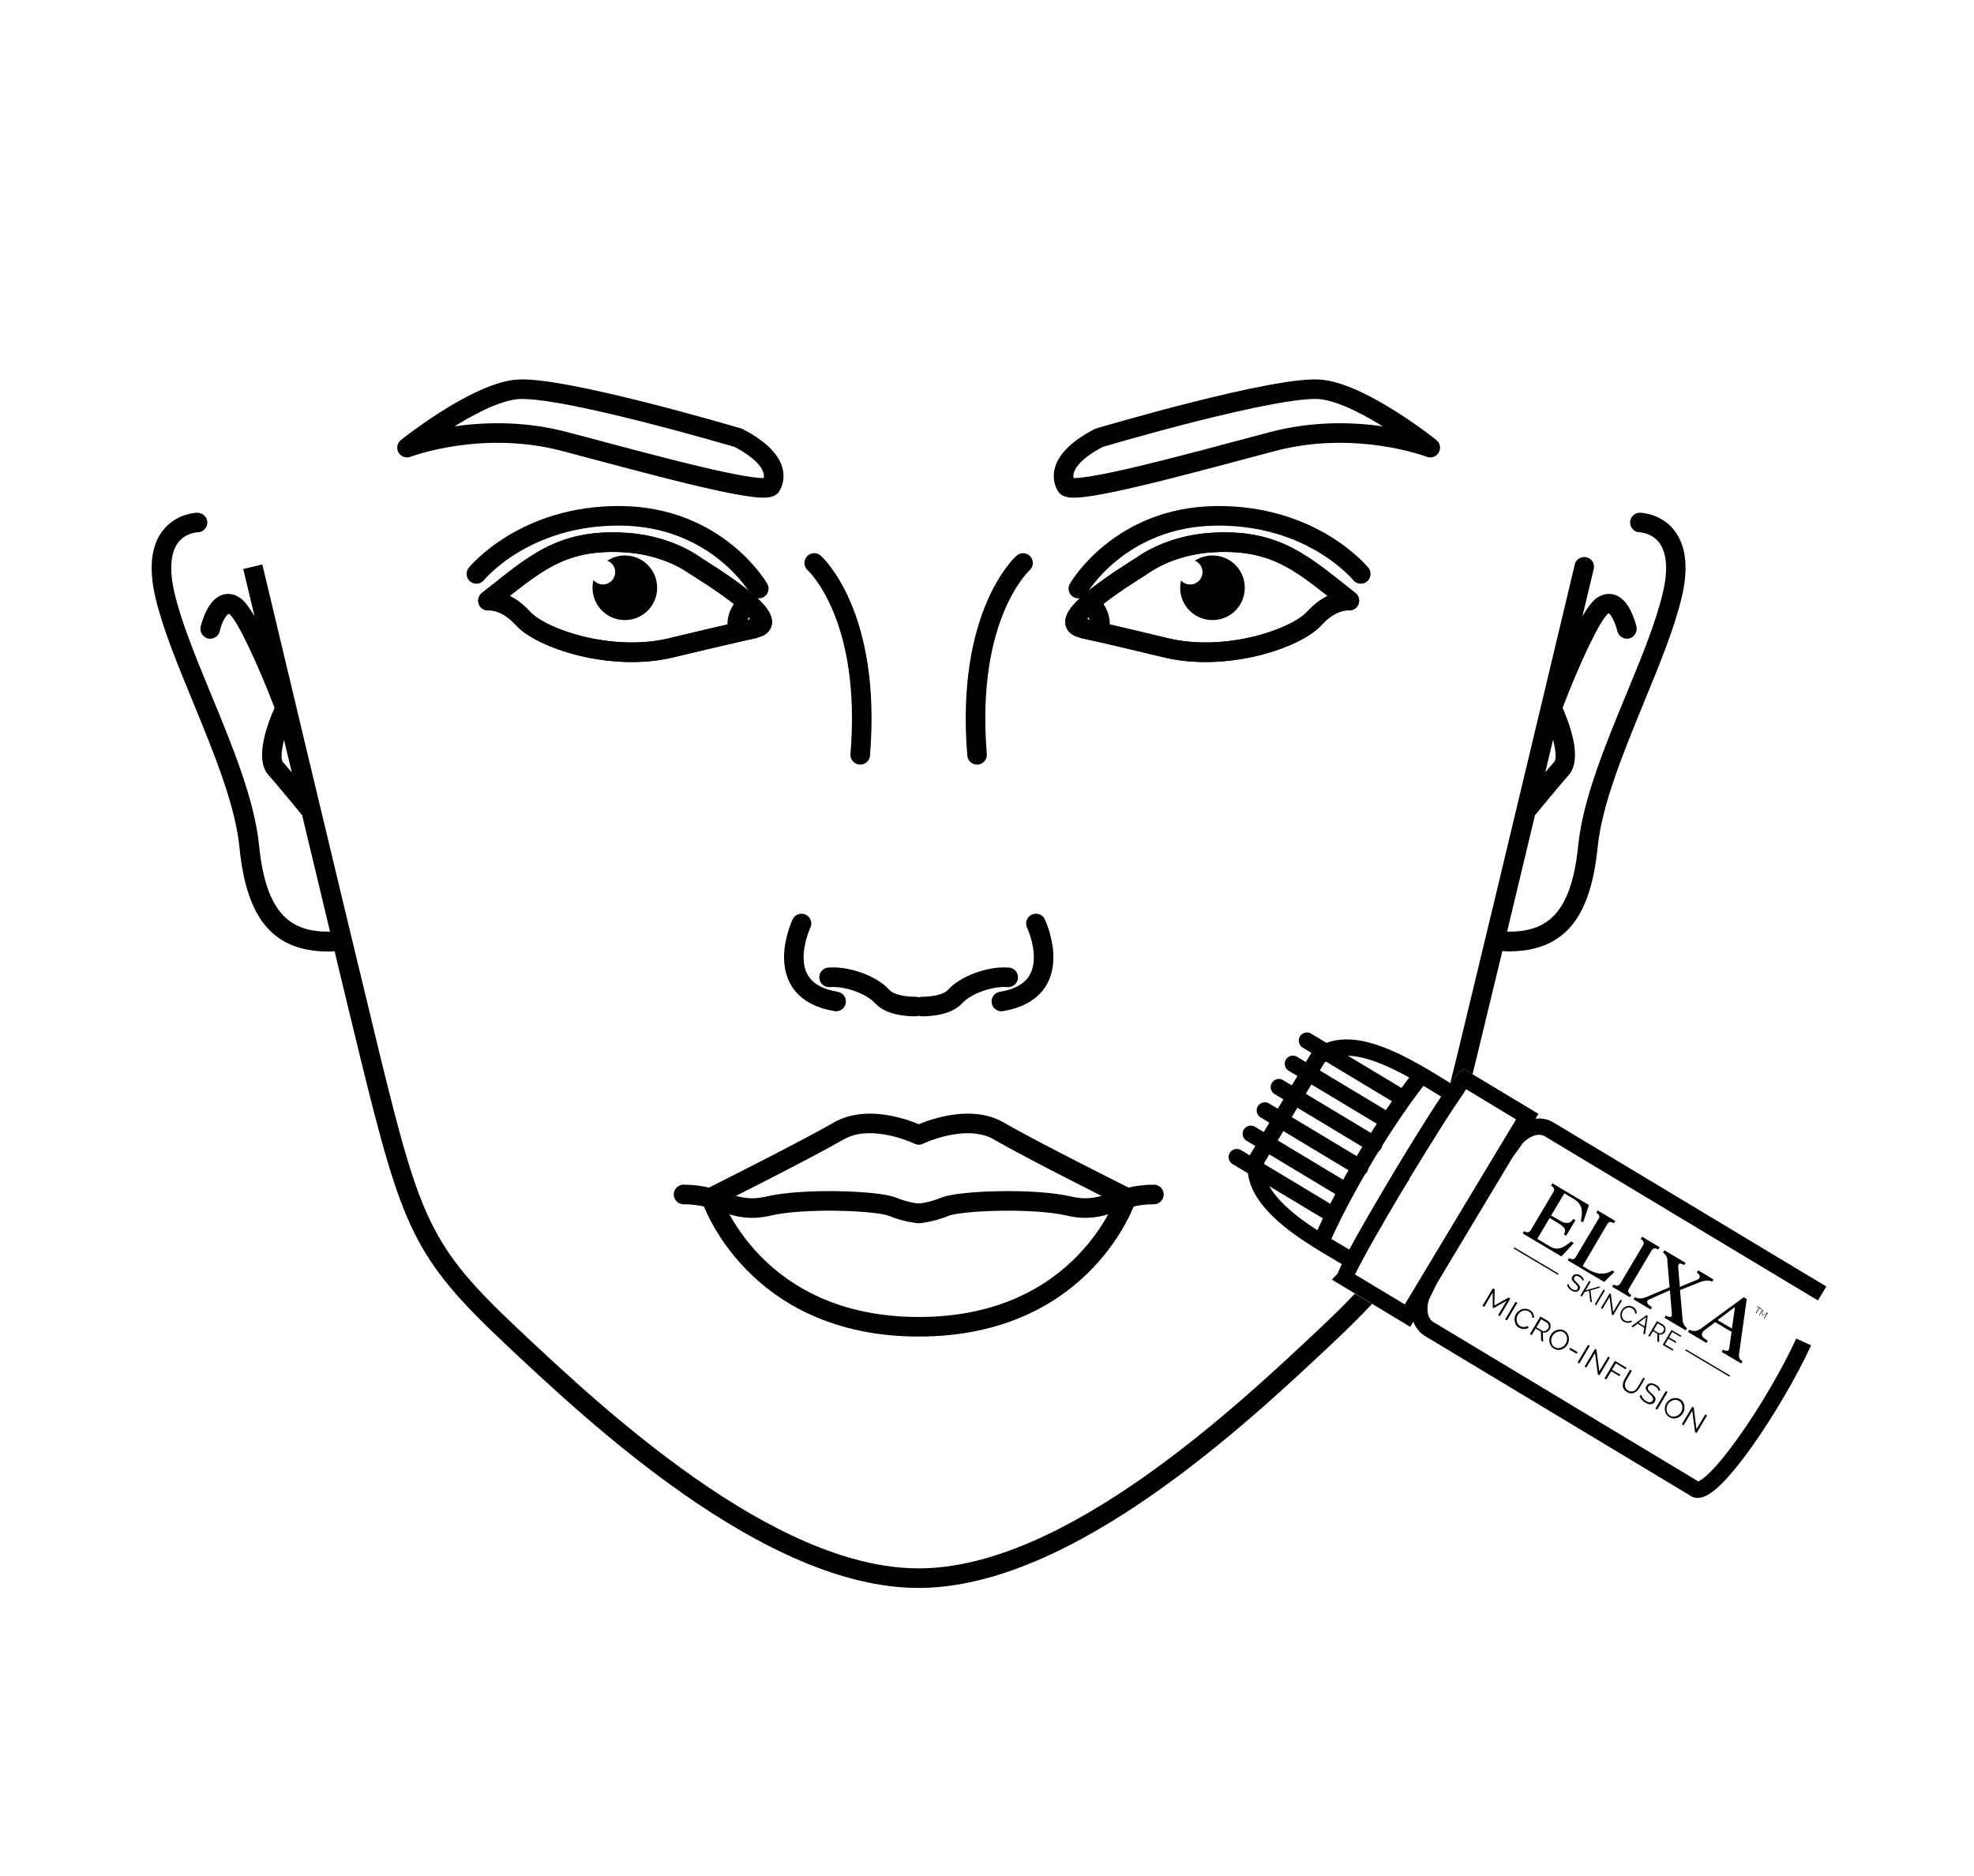 <svg viewBox="0 0 121 115" xmlns="http://www.w3.org/2000/svg" data-name="Layer 1" id="Layer_1">
  <defs>
    <style>
      .cls-1 {
        stroke-miterlimit: 2.61;
      }

      .cls-1, .cls-2, .cls-3, .cls-4 {
        fill: none;
        stroke: #000;
      }

      .cls-2, .cls-3, .cls-4 {
        stroke-linecap: round;
        stroke-linejoin: round;
      }

      .cls-3 {
        fill-rule: evenodd;
      }

      .cls-3, .cls-4 {
        stroke-width: 1.2px;
      }
    </style>
  </defs>
  <path d="M38.3,34.05c-.4,0-.76.12-1.07.32.28.11.48.38.48.7,0,.42-.34.76-.76.76-.23,0-.43-.11-.57-.27-.04.15-.06.31-.06.47,0,1.1.88,1.98,1.98,1.98s1.98-.88,1.98-1.98-.88-1.98-1.98-1.98Z"></path>
  <path d="M46.19,38.51c2.23-.32-3.23-3.6-3.49-3.78-1.21-.86-2.81-1.4-4.52-1.48-3.87-.2-5.5,1.4-8.27,3.57,0,0,1.03-.14,2.15,1.09,1.11,1.23,5.41,2.7,9.13,1.79,3.73-.9,5.02-1.17,5.02-1.17h-.03v-.02Z" class="cls-4"></path>
  <path d="M46.19,38.51c2.23-.32-3.23-3.6-3.49-3.78-1.21-.86-2.81-1.4-4.52-1.48-3.87-.2-5.5,1.4-8.27,3.57,0,0,1.03-.14,2.15,1.09,1.11,1.23,5.41,2.7,9.13,1.79,3.73-.9,5.02-1.17,5.02-1.17h-.03v-.02Z" class="cls-3"></path>
  <path d="M45.67,37.1s-.69.72-.41,1.55" class="cls-4"></path>
  <path d="M46.51,36.08s-2.53-4.4-8.45-4.46c-5.93-.06-8.86,3.56-8.86,3.56" class="cls-4"></path>
  <path d="M47.25,29.8s1.06-1.37-1.99-2.96c0,0-11.09-3.29-13.68-2.96-2.58.32-6.63,3.56-6.63,3.56,0,0,4.52-1.74,9.68-.37,5.17,1.37,12.09,3.29,12.62,2.74h0Z" class="cls-4"></path>
  <path d="M56.1,61.7s-1.45.04-2.03-.62c-.59-.66-2.07-1.26-3.25-1.17" class="cls-4"></path>
  <path d="M49.13,56.61s-1.96,4.11,2.12,4.78" class="cls-4"></path>
  <path d="M49.91,34.51s3.53,3.13,2.82,11.76" class="cls-4"></path>
  <path d="M56.32,69.57s-2.88-1.41-4.91-.24c-2.03,1.17-7.83,4.08-7.83,4.08,0,0,2.58,7.92,12.74,7.92s12.74-7.92,12.74-7.92c0,0-5.8-2.89-7.83-4.08-2.03-1.17-4.91.24-4.91.24h0Z" class="cls-4"></path>
  <path d="M56.32,74.38s-.72-.04-1.62-.41c-.9-.37-5.41-.55-7.59-.04-2.19.51-2.86-.71-5.21-.71" class="cls-4"></path>
  <path d="M74.32,34.05c-.4,0-.77.12-1.08.32.27.11.47.38.47.7,0,.42-.34.76-.76.76-.22,0-.42-.1-.56-.25-.03.14-.05.29-.05.45,0,1.1.88,1.98,1.98,1.98s1.98-.88,1.98-1.98-.88-1.98-1.98-1.98Z"></path>
  <path d="M66.43,38.51c-2.23-.32,3.23-3.6,3.49-3.78,1.21-.86,2.81-1.4,4.52-1.48,3.87-.2,5.5,1.4,8.27,3.57,0,0-1.03-.14-2.15,1.09-1.11,1.23-5.41,2.7-9.13,1.79-3.73-.9-5.02-1.17-5.02-1.17h.03v-.02Z" class="cls-4"></path>
  <path d="M66.43,38.51c-2.23-.32,3.23-3.6,3.49-3.78,1.21-.86,2.81-1.4,4.52-1.48,3.87-.2,5.5,1.4,8.27,3.57,0,0-1.03-.14-2.15,1.09-1.11,1.23-5.41,2.7-9.13,1.79-3.73-.9-5.02-1.17-5.02-1.17h.03v-.02Z" class="cls-3"></path>
  <path d="M66.95,37.1s.69.72.41,1.55" class="cls-4"></path>
  <path d="M66.1,36.08s2.53-4.4,8.45-4.46c5.93-.06,8.86,3.56,8.86,3.56" class="cls-4"></path>
  <path d="M65.37,29.8s-1.06-1.37,1.99-2.96c0,0,11.09-3.29,13.68-2.96,2.58.32,6.63,3.56,6.63,3.56,0,0-4.52-1.74-9.68-.37s-12.09,3.29-12.62,2.74h0Z" class="cls-4"></path>
  <path d="M56.52,61.7s1.45.04,2.03-.62c.59-.66,2.07-1.26,3.25-1.17" class="cls-4"></path>
  <path d="M63.5,56.61s1.96,4.11-2.12,4.78" class="cls-4"></path>
  <path d="M62.71,34.51s-3.53,3.13-2.82,11.76" class="cls-4"></path>
  <path d="M56.31,74.38s.72-.04,1.62-.41,5.41-.55,7.59-.04c2.19.51,2.86-.71,5.21-.71" class="cls-4"></path>
  <path d="M110.56,82.26c-1.73,3.77-5.49,9.37-6.6,9.05l-16.37-9.85s-.9-.47-.48-1.95l.54-1.1,2.31-3.85,2.31-3.85.72-1c1.11-1.07,1.95-.49,1.95-.49l16.75,10.07" class="cls-1"></path>
  <path d="M86.45,81.34l-4.81-2.9.36-.38c.41-1.14,2.94-5.35,3.46-6.23.55-.92,3.33-5.53,3.98-6.08l.27-.23,4.59,2.76-7.86,13.06ZM83.05,78.12l3.06,1.84,6.82-11.34-3.06-1.85c-.63.83-2.19,3.3-3.55,5.57-1.38,2.28-2.84,4.84-3.27,5.77Z"></path>
  <path d="M82.91,77.3c-.89-.54-2.23-1.27-3.41-2.14-1.54-1.15-2.81-2.54-2.47-4.08l1.89-3.14,1.89-3.14c2.13-1.81,6.19,1.04,8.25,2.28-1.16,1.7-3.17,5.03-3.17,5.03v.02c-.18.27-2.07,3.44-2.98,5.17Z" class="cls-1"></path>
  <path d="M80.97,76.15c1.35-3.13,4.01-7.56,6.14-10.21" class="cls-1"></path>
  <path d="M75.81,70.93l5.84,3.51" class="cls-2"></path>
  <path d="M76.67,69.5l5.84,3.51" class="cls-2"></path>
  <path d="M77.53,68.07l5.84,3.51" class="cls-2"></path>
  <path d="M78.39,66.64l5.84,3.51" class="cls-2"></path>
  <path d="M79.25,65.21l5.84,3.51" class="cls-2"></path>
  <path d="M80.11,63.79l5.84,3.51" class="cls-2"></path>
  <path d="M92.47,79.54l-.87.49.02-.99-.11-.07-.64,1.08.11.06.52-.88v.92l.05.04.8-.45-.52.88.11.06.64-1.08-.11-.06ZM92.9,79.8l-.64,1.08.11.06.64-1.08-.11-.06ZM93.04,80.61c.03-.05.07-.1.12-.15.05-.04.1-.08.16-.1s.12-.03.19-.03.13.02.2.06c.04.02.08.05.11.09.03.04.06.08.08.13.02.05.03.1.02.17h.11c0-.09,0-.18-.05-.26s-.11-.16-.21-.21c-.08-.05-.16-.08-.25-.08-.08,0-.16,0-.24.03s-.14.06-.2.11-.11.11-.15.17c-.04.07-.07.14-.08.22-.02.08-.02.16,0,.24s.04.16.08.22.1.13.18.17c.05.03.12.06.19.07s.14.02.21,0c.07,0,.13-.04.19-.08l-.06-.1c-.05.03-.1.05-.16.06h-.16c-.05-.01-.1-.03-.14-.05-.06-.03-.1-.08-.14-.13-.03-.05-.06-.11-.07-.18-.01-.06-.01-.13,0-.2s.04-.13.07-.19v.02ZM95.04,81.37v-.15c0-.05-.03-.1-.05-.14-.03-.04-.06-.08-.11-.11l-.46-.27-.64,1.08.11.06.24-.4.32.19.02.55.12.07-.02-.58c.05.02.11.02.16.01.05-.01.11-.03.15-.07.05-.03.09-.08.12-.13.02-.04.04-.09.05-.14v.03ZM94.89,81.44s-.06.08-.1.11-.08.04-.13.05-.09,0-.13-.03l-.35-.21.29-.49.35.21s.07.06.09.1.03.09.03.14-.02.1-.04.14v-.02ZM95.9,81.57c-.07-.04-.15-.07-.23-.07s-.16,0-.24.03c-.08.02-.15.06-.21.11s-.12.11-.16.18-.07.14-.08.22-.02.16,0,.24c.01.08.04.15.09.22.04.07.1.12.18.17.07.04.15.07.23.08.08,0,.16,0,.23-.03.08-.02.15-.06.21-.11s.12-.11.16-.18.07-.14.08-.22.01-.16,0-.24c-.01-.08-.04-.15-.08-.22s-.1-.13-.18-.17h0ZM96.05,82.17c-.01.07-.04.13-.07.19-.03.06-.08.11-.13.15-.05.04-.11.08-.17.1s-.12.03-.19.03-.13-.02-.19-.06c-.06-.04-.11-.08-.14-.13-.03-.05-.06-.11-.07-.18-.01-.06,0-.13,0-.19s.04-.13.07-.19c.03-.06.08-.11.13-.15s.11-.08.17-.1.12-.03.19-.03c.06,0,.13.02.19.06.06.04.11.08.14.13.03.05.06.11.07.18.01.06,0,.13,0,.19ZM96.19,82.72l.45.26.06-.1-.45-.26-.06.1ZM97.34,82.44l-.64,1.08.11.06.64-1.08-.11-.06ZM98.57,83.17l-.54.9-.17-1.33-.09-.05-.64,1.08.11.06.53-.89.17,1.3.1.06.64-1.08-.11-.06h0ZM99.04,83.57l.6.36.06-.09-.71-.42-.64,1.08.11.06.3-.5.51.3.05-.09-.51-.3.24-.4h-.01ZM100.84,84.51l-.11-.06-.32.55c-.03.05-.07.11-.11.15-.04.05-.09.08-.14.11s-.11.04-.17.04-.13-.02-.19-.06c-.07-.04-.12-.09-.15-.14s-.05-.11-.05-.17,0-.12.03-.18c.02-.06.05-.12.08-.18l.32-.55-.11-.06-.32.55c-.04.07-.07.14-.1.22-.02.07-.03.15-.03.22s.03.14.07.21.1.12.19.17c.08.05.16.08.24.08s.15,0,.21-.04c.07-.03.13-.07.18-.13.06-.06.1-.12.15-.19l.32-.55h.01ZM101.21,85.4c-.06-.06-.11-.11-.14-.15-.04-.04-.06-.08-.06-.12s0-.08.03-.12c.04-.06.09-.1.15-.11.07,0,.15.01.24.07.03.02.06.04.09.06s.05.05.07.07c.02.03.04.05.05.08s.02.05.03.08l.1-.05s-.03-.09-.06-.13c-.02-.04-.05-.08-.09-.11-.04-.03-.08-.07-.13-.09-.08-.04-.15-.07-.22-.08s-.14,0-.2.02c-.06.03-.11.07-.15.14-.03.06-.05.11-.04.16,0,.05.03.1.07.15s.09.11.16.17c.06.06.11.11.15.16s.06.09.07.13c0,.04,0,.08-.03.13-.04.06-.09.09-.16.1-.07,0-.14-.02-.23-.07-.04-.02-.08-.05-.11-.08s-.06-.06-.09-.1c-.02-.03-.05-.07-.06-.1-.02-.03-.03-.07-.04-.1l-.11.06c.02.06.04.11.08.16.03.05.07.1.12.14.04.04.09.08.15.11.06.03.11.06.17.08s.11.02.16.02.09-.02.14-.04.08-.06.11-.11c.04-.07.05-.13.05-.18,0-.06-.03-.11-.08-.17s-.1-.11-.17-.18h-.02ZM102.11,85.27l-.64,1.08.11.06.64-1.08-.11-.06ZM103.24,86.4c.01-.08.01-.16,0-.24-.01-.08-.04-.15-.08-.22s-.1-.13-.18-.17c-.07-.04-.15-.07-.23-.07s-.16,0-.24.03c-.08.02-.15.06-.21.11s-.12.11-.16.18-.07.14-.08.22-.02.16,0,.24c.01.08.04.15.09.22.04.07.1.12.18.17.07.04.15.07.23.08.08,0,.16,0,.23-.03.08-.02.15-.06.21-.11s.12-.11.16-.18.07-.14.08-.22h0ZM103.12,86.37c-.01.07-.04.13-.07.19-.03.06-.08.11-.13.15-.05.04-.11.08-.17.1s-.12.03-.19.03-.13-.02-.19-.06c-.06-.04-.11-.08-.14-.13-.03-.05-.06-.11-.07-.18-.01-.06,0-.13,0-.19s.04-.13.07-.19c.03-.06.08-.11.13-.15s.11-.08.17-.1.12-.03.19-.03c.06,0,.13.02.19.06.06.04.11.08.14.13.03.05.06.11.07.18.01.06,0,.13,0,.19ZM103.99,87.61l-.17-1.33-.09-.05-.64,1.08.11.06.53-.89.17,1.3.1.06.64-1.08-.11-.06-.54.9h0ZM107.97,80.26l.02-.03-.27-.16-.02.03.12.07-.2.33.03.02.2-.33s.12.07.12.07ZM100.84,81.79l.16-1.13-.08-.04-.92.68.1.06.28-.22.41.25-.06.35.09.06h.02ZM100.45,81.08l.45-.34-.09.56-.36-.21h0ZM98,78.87l-.81.23.31-.53-.09-.05-.54.91.09.05.17-.28.27-.08.08.66.1.06-.09-.74.61-.18-.1-.06h0ZM101.95,81.77s.07-.06.1-.11c.02-.03.03-.07.04-.11v-.13s-.02-.08-.05-.12c-.02-.04-.05-.06-.09-.09l-.38-.23-.54.91.09.05.2-.34.27.16v.46l.11.06v-.48s.08.02.12.01c.05,0,.09-.03.13-.06v.02ZM101.66,81.71l-.3-.18.25-.41.29.17s.06.05.08.08c.02.04.02.07.02.11s-.01.08-.04.12c-.02.04-.05.07-.08.09s-.07.04-.11.04-.07,0-.11-.03h0ZM103.01,81.96l.05-.08-.6-.35-.54.91.61.36.05-.08-.52-.31.21-.35.44.26.04-.08-.44-.26.19-.33.51.3h0ZM102.2,77.27l.14,1.64-1.43.6c-.15.06-.28.09-.4.08-.12,0-.22-.03-.3-.08l-.08.14,1.05.62.08-.14c-.17-.1-.27-.2-.29-.28-.02-.09.01-.15.11-.19l1.28-.57.12,1.43c.01.13-.02.19-.09.21-.07.01-.16-.02-.28-.09l-.08.14,1.3.77.08-.14c-.07-.04-.13-.11-.19-.21-.05-.1-.08-.19-.08-.29l-.16-1.83,1.21-.48c.15-.06.29-.09.43-.1.14,0,.25.02.33.07l.08-.14-.94-.56-.08.14c.07.04.12.08.14.13.03.04.04.08.04.12s-.01.07-.03.1-.04.05-.07.06l-1.12.47-.1-1.22c-.01-.13.02-.19.09-.21.07-.01.16.02.28.09l.08-.14-1.3-.77-.08.14c.07.04.13.11.19.21.05.1.08.19.08.29h0ZM108.33,80.45l-.29.19.02-.35-.03-.02-.21.35.03.02.18-.31-.02.33h.02l.27-.16-.18.31.03.02.21-.35-.03-.02h0ZM96.61,78.21c.05,0,.12.01.2.06.03.02.05.03.07.05l.06.06s.03.04.04.06.02.04.02.07l.09-.05s-.03-.07-.05-.11c-.02-.03-.05-.06-.07-.09-.03-.03-.06-.05-.1-.08-.06-.04-.12-.06-.19-.07-.06,0-.12,0-.17.02s-.09.06-.13.12c-.03.05-.04.09-.04.14,0,.04.02.09.06.13.03.04.08.09.13.14l.13.13s.05.08.06.11c0,.03,0,.07-.02.11-.03.05-.07.08-.13.08s-.12-.02-.19-.06c-.03-.02-.07-.04-.09-.07-.03-.03-.05-.05-.07-.08s-.04-.06-.05-.09-.02-.06-.03-.08l-.09.05s.04.1.06.14.06.08.1.12.08.07.13.09c.05.03.09.05.14.06s.09.02.13.02.08-.02.11-.04c.03-.02.06-.05.09-.09.03-.05.05-.11.04-.15s-.03-.09-.06-.14c-.04-.05-.08-.1-.14-.15l-.12-.12s-.05-.07-.05-.1,0-.06.02-.1c.03-.05.07-.08.13-.09h-.02ZM106.89,79.52l-2.61,1.91c-.15.11-.29.16-.41.16s-.22-.03-.32-.08l-.08.14,1.13.67.08-.14c-.08-.04-.14-.09-.2-.13s-.11-.09-.13-.14c-.03-.05-.04-.11-.02-.17.02-.06.06-.12.14-.19l.67-.5,1,.59-.14,1c-.02.11-.06.17-.13.17s-.16-.02-.26-.08l-.08.14,1.2.71.08-.14s-.05-.03-.08-.05c-.03-.02-.06-.05-.08-.08-.02-.03-.04-.08-.05-.13s-.01-.11,0-.19l.47-3.36-.17-.1h0ZM106.16,81.44l-.88-.52,1.07-.8-.19,1.32ZM96.45,76.19l-.13-.09c-.06.04-.14.1-.23.17-.09.07-.18.13-.29.18s-.22.08-.35.09c-.13,0-.26-.03-.4-.11l-.82-.49.76-1.28.51.31c.12.07.21.13.27.19.07.06.11.11.14.17.03.05.03.11.02.16s-.04.11-.07.18l.14.08.57-.95-.14-.08c-.04.07-.08.12-.13.16-.05.04-.11.07-.17.08s-.14,0-.23-.01c-.09-.02-.19-.07-.3-.14l-.52-.3.81-1.36.6.36c.11.07.2.14.26.21.06.08.11.16.15.24.03.08.05.16.06.25v.24c0,.08-.02.15-.03.22s-.02.13-.03.18l.14.08.36-1.06-2.24-1.33-.08.14c.08.05.14.1.17.17.03.06.02.13-.03.22l-1.39,2.34c-.05.08-.11.12-.18.13-.07,0-.14-.02-.23-.07l-.08.14,2.37,1.41.76-.82h-.02ZM95.53,78.07l-2.71-1.61-.04.07,2.71,1.61.04-.07ZM103.3,82.78l2.71,1.61.04-.07-2.71-1.61-.04.07ZM97.98,74.72l-1.39,2.34c-.05.08-.11.12-.18.13-.07,0-.14-.02-.23-.07l-.08.14,2.23,1.32.63-.61-.13-.09c-.06.04-.14.08-.24.12s-.21.06-.33.07c-.13,0-.26,0-.41-.04s-.3-.1-.47-.2l-.37-.22,1.51-2.57c.05-.08.11-.12.18-.13.07,0,.14.02.23.07l.08-.14-1.08-.64-.08.14c.08.05.14.1.17.17.03.06.02.13-.03.22h0ZM98.66,79.49l.14,1.09.08.05.54-.91-.09-.05-.45.76-.14-1.11-.07-.04-.54.91.09.05.44-.74h0ZM98.38,79.1l-.09-.05-.54.91.09.05.54-.91ZM99.54,81.02s.1.05.16.06c.06.01.12.01.17,0,.06,0,.11-.03.16-.06l-.05-.08s-.09.05-.13.05h-.13s-.08-.02-.12-.04c-.05-.03-.09-.07-.12-.11-.03-.05-.05-.09-.06-.15v-.16c.01-.06.03-.11.06-.16s.06-.09.1-.12.09-.06.14-.08c.05-.02.1-.03.16-.02.05,0,.11.02.16.05.03.02.06.04.09.07s.05.07.07.11.02.09.02.14h.1c0-.08,0-.15-.04-.22s-.09-.13-.17-.18c-.07-.04-.14-.06-.21-.07-.07,0-.14,0-.2.02s-.12.05-.17.1c-.05.04-.09.09-.13.15-.03.06-.06.12-.07.19s-.01.14,0,.2c.01.07.03.13.07.19.04.06.08.1.15.14v-.02ZM98.83,78.88l1.08.64.08-.14c-.08-.05-.14-.1-.17-.17-.03-.06-.02-.13.03-.22l1.39-2.34c.05-.08.11-.12.18-.13.07,0,.14.02.23.07l.08-.14-1.08-.64-.08.14c.08.05.14.1.17.17.03.06.02.13-.03.22l-1.39,2.34c-.05.08-.11.12-.18.13-.07,0-.14-.02-.23-.07l-.08.14Z"></path>
  <g>
    <path d="M83.06,79.29c-.62.66-1.32,1.35-2.14,2.12-5.08,4.78-15.64,14.73-24.6,14.73,0,0,0,0-.01,0,0,0,0,0-.01,0-8.96,0-19.52-9.95-24.6-14.73-5.3-5-5.93-6.6-8.44-16.85-2.49-10.26-7.18-29.96-7.18-29.96l-1.17.28s.26,1.1.69,2.89c-.31-.52-.61-.93-.87-1.11-.37-.26-.78-.32-1.15-.18-.84.32-1.19,1.57-1.28,1.94-.07.32.13.64.45.72.32.07.65-.13.72-.45.11-.49.38-1.03.57-1.06.51.36,1.82,3.22,2.79,5.76-.42.94-1.25,3.12-.39,4.1.64.73,1.76,2.09,2.08,2.48.57,2.37,1.15,4.8,1.71,7.14-2.37.03-3.92-1.01-4.35-5.29-.28-2.8-1.63-6.08-2.94-9.25-.94-2.28-1.83-4.44-2.25-6.25-.32-1.39-.24-2.44.23-3.06.46-.6,1.16-.63,1.2-.63.33,0,.59-.28.59-.61,0-.33-.29-.58-.61-.59-.05,0-1.29.03-2.11,1.08-.73.92-.88,2.3-.47,4.09.44,1.9,1.35,4.1,2.31,6.44,1.27,3.09,2.59,6.29,2.85,8.92.44,4.42,2.1,6.37,5.49,6.37.11,0,.23-.01.34-.02.57,2.38,1.11,4.63,1.58,6.54,2.55,10.41,3.28,12.25,8.78,17.44,5.19,4.89,15.99,15.05,25.42,15.05,0,0,0,0,.01,0,0,0,0,0,.01,0,9.44,0,20.23-10.17,25.42-15.05.91-.86,1.69-1.63,2.37-2.36l-1.05-.63ZM17.34,46.71c-.14-.16-.09-.7.07-1.35.16.65.31,1.32.48,1.99-.2-.24-.39-.46-.55-.64Z"></path>
    <path d="M102.63,32.51c-.82-1.05-2.06-1.08-2.11-1.08-.31-.01-.6.26-.6.59,0,.33.25.6.58.61.03,0,.74.03,1.2.63.47.62.56,1.68.23,3.06-.42,1.81-1.31,3.97-2.25,6.25-1.31,3.17-2.66,6.46-2.94,9.25-.43,4.29-1.98,5.32-4.36,5.29.56-2.33,1.14-4.77,1.71-7.14.32-.39,1.45-1.75,2.08-2.48.85-.98.03-3.16-.39-4.1.97-2.54,2.28-5.4,2.82-5.8.16.07.42.61.54,1.1.08.32.4.52.72.45.32-.08.52-.4.45-.72-.09-.37-.43-1.62-1.28-1.94-.38-.14-.79-.08-1.16.18-.26.18-.56.59-.87,1.11.42-1.76.68-2.85.69-2.89.08-.32-.12-.65-.44-.72-.32-.07-.65.12-.72.44-.05.2-4.72,19.82-7.18,29.96-.16.66-.31,1.27-.46,1.86.24-.33.43-.57.55-.67l.27-.23.55.33c.08-.33.16-.65.25-1.01.46-1.91,1-4.15,1.58-6.54.12,0,.24.02.35.02,3.39,0,5.04-1.95,5.49-6.37.26-2.62,1.58-5.82,2.85-8.92.96-2.33,1.86-4.53,2.31-6.44.42-1.79.26-3.16-.47-4.09ZM95.2,45.35c.17.66.21,1.19.07,1.35-.16.18-.35.41-.55.64.16-.68.32-1.34.48-2Z"></path>
  </g>
</svg>